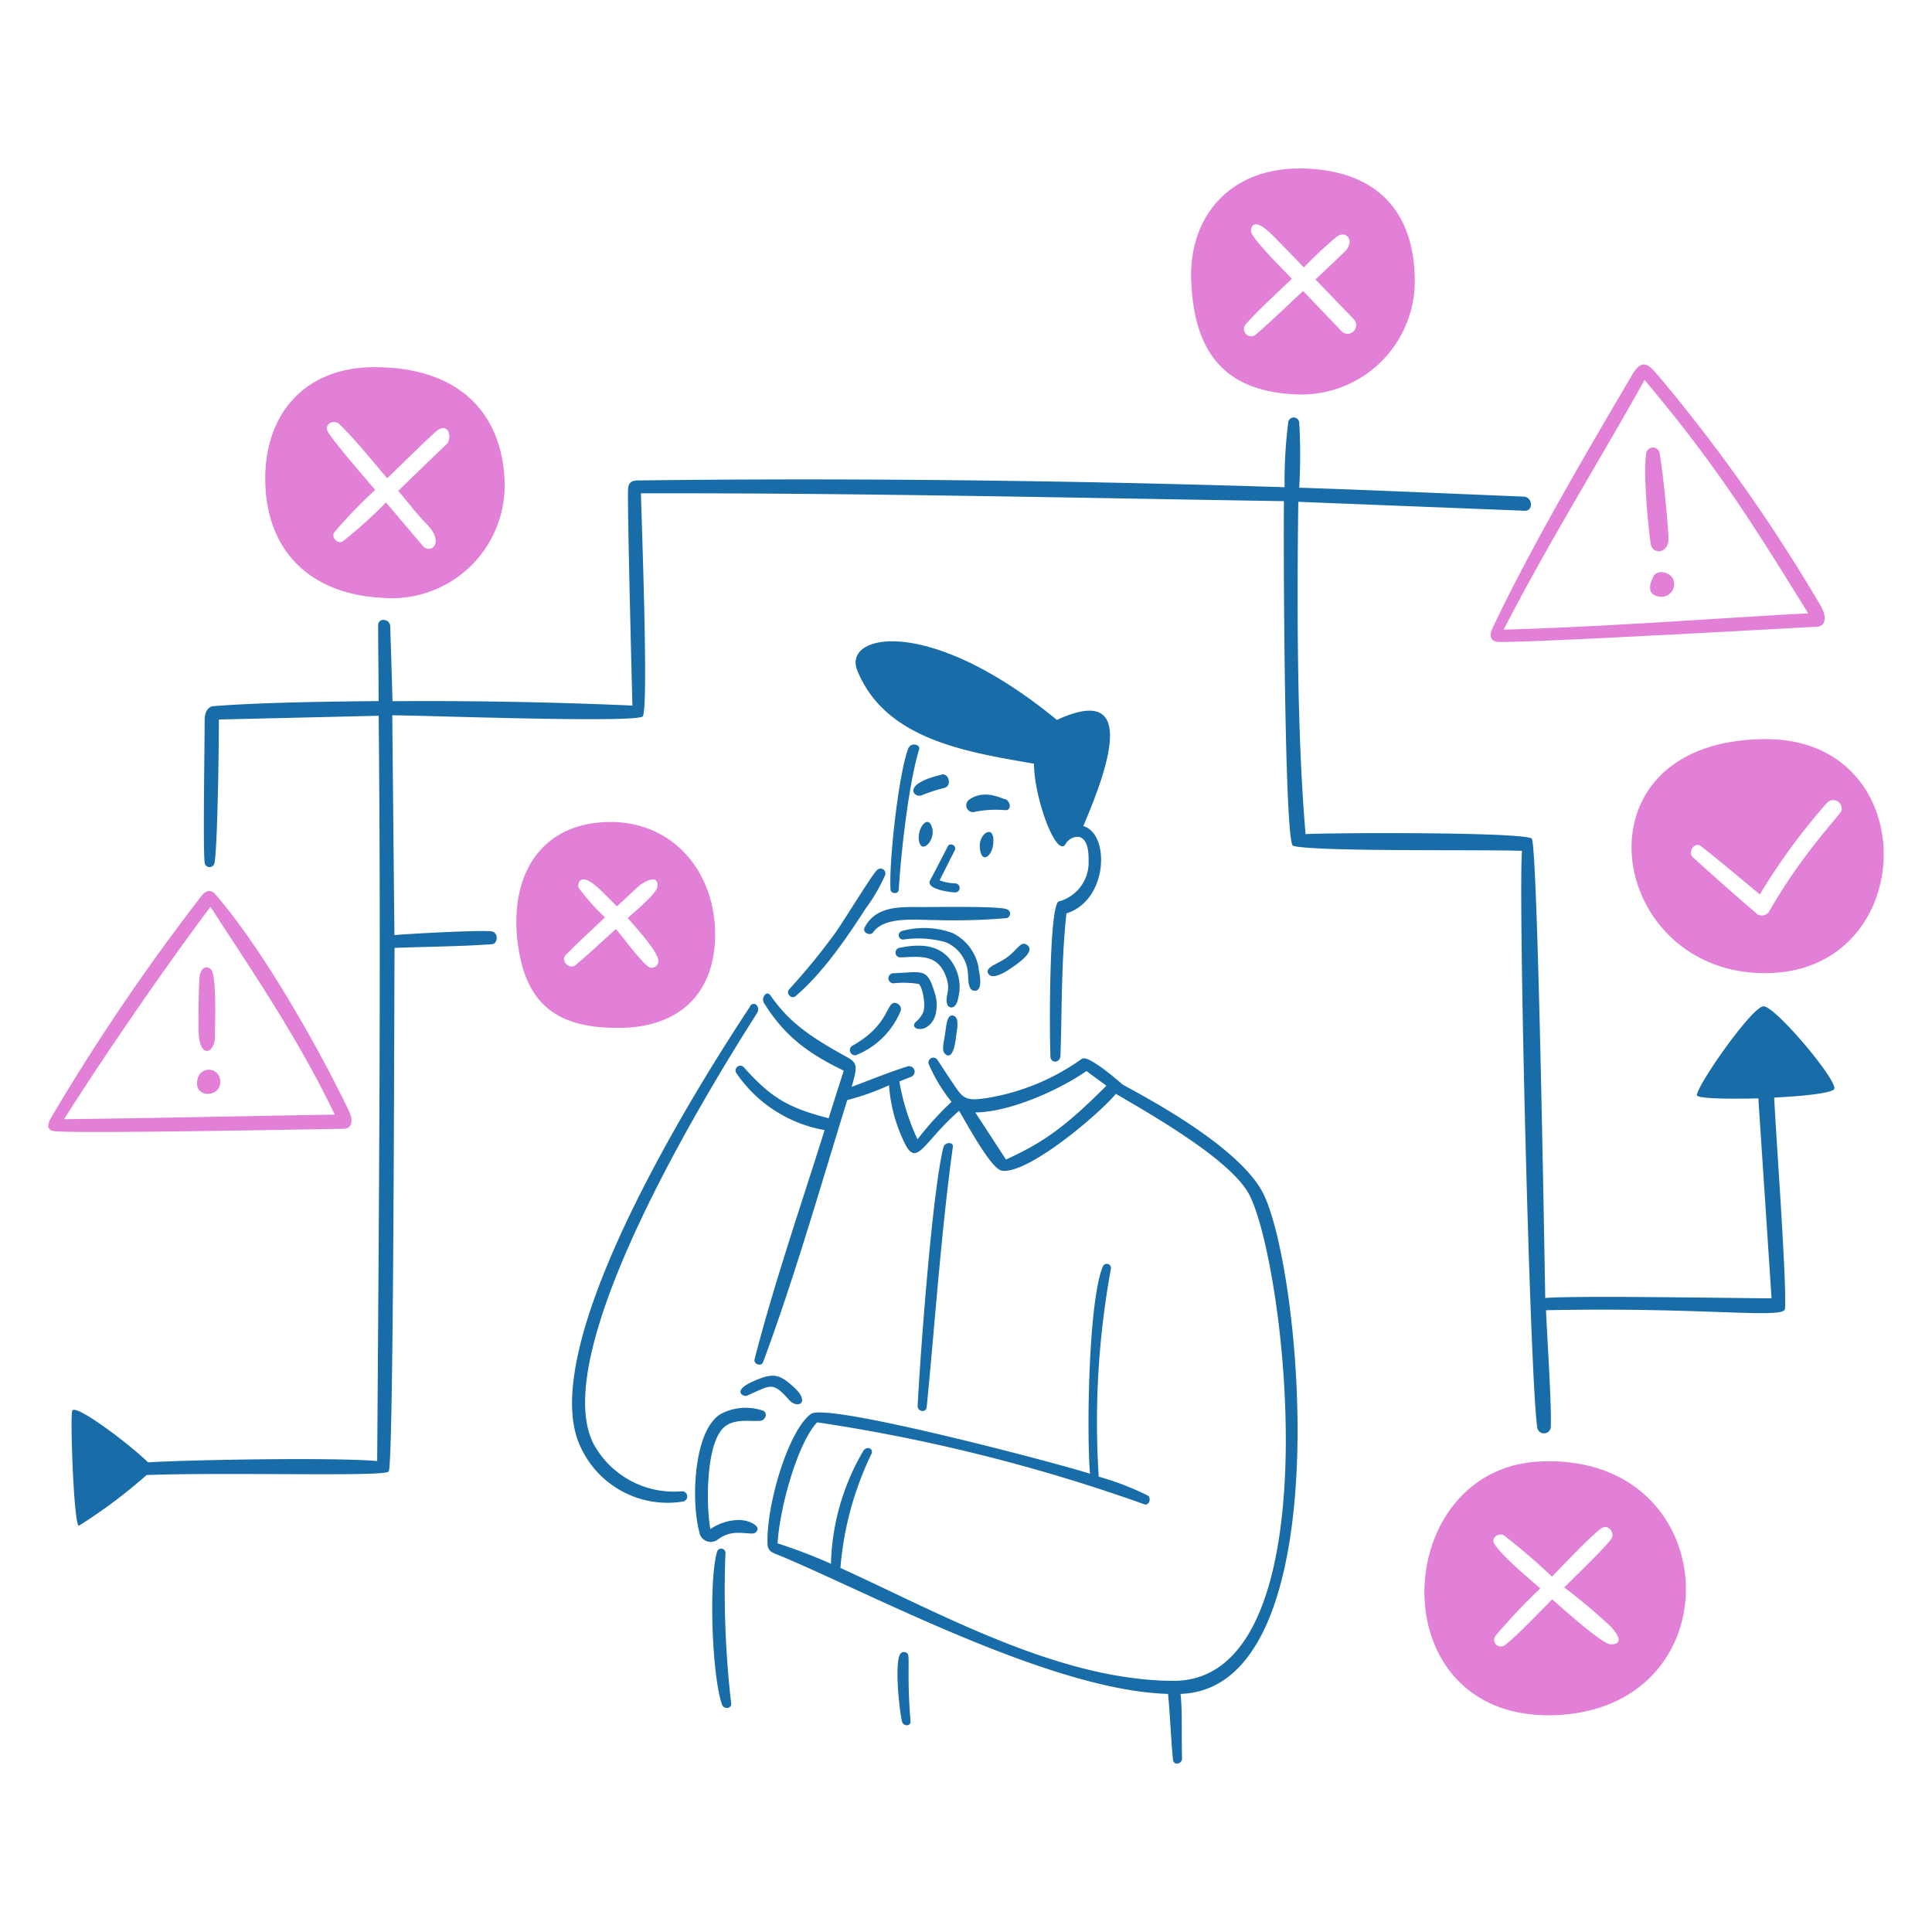 <svg viewBox="0 0 512 512" xmlns="http://www.w3.org/2000/svg"><g transform="matrix(2.56,0,0,2.56,0,0)"><path d="M5.28,115.718c-.415.7-.394,1.267.233,1.365,1.95.3,26.175-.176,30.04-.232.964,0,1.007-.944.563-1.858-3.21-6.682-9.054-16.96-13.869-22.465-.289-.331-.845-.507-1.408.246A221.888,221.888,0,0,0,5.28,115.718Zm17.509-3.929c.243,1.9-2.872,1.986-2.337-.084a1.182,1.182,0,0,1,2.337.084Zm-.535-4.47c0,1.746-1.739,2.506-1.7-.965,0-1.668,0-3.337.085-5,.07-1.407.943-1.407,1.26-.921C22.437,101.271,22.25,105.988,22.254,107.319Zm-15.622,8.54c4.182-6.646,10.976-16.453,15.157-21.987,4.774,7.363,9,13.51,12.87,21.515C25.683,115.527,15.615,115.759,6.632,115.859Z" fill="#e27fd6"></path><path d="M168.956,38.811c-4.752,8.075-10.483,17.84-14.453,26.218-.395.823-.141,1.344.493,1.408,1.7.2,29.146-1.352,33.088-1.556.95-.05,1.056-1.063.352-2.239a173.8,173.8,0,0,0-16.727-23.7C170.7,37.776,170.033,36.981,168.956,38.811ZM173.3,60.269a1.326,1.326,0,0,1-1.69,1.458c-1.408-.317-.535-1.817-.5-1.922C171.448,58.8,173.156,59.2,173.3,60.269Zm-1.514-13.446c.308,1.528.887,7.315.937,8.892s-1.655,1.795-1.845.556c-.31-2.112-.781-7.414-.458-9.385A.707.707,0,0,1,171.786,46.823Zm-16.129,18.36c4.633-9,9.892-17.424,14.587-25.851,7.287,8.667,10.976,14.5,16.939,24.162C177.411,64.008,166.682,64.867,155.657,65.183Z" fill="#e27fd6"></path><path d="M182.825,76.518c-19.93.013-16.72,22.972-1.408,24.17C198.736,102.039,199.806,76.508,182.825,76.518Zm7.807,7.378c-.1.457-3.935,4.266-7.476,10.427a.874.874,0,0,1-1.186.343c-.179-.1-4.985-4.315-6.72-5.919-.563-.521.162-1.676.837-1.148,2.07,1.612,4.063,3.323,6.09,4.992a64.464,64.464,0,0,1,6.971-9.5A.88.88,0,0,1,190.632,83.9Z" fill="#e27fd6"></path><path d="M159.34,151.3c-15.651.795-16.672,27.182,1.914,26.239S178.629,150.319,159.34,151.3Zm7.412,18.924c-.9,0-5.118-3.837-6.068-4.66-1.162,1.161-3.858,4-4.928,4.759a.69.69,0,0,1-.929-1,61.774,61.774,0,0,1,4.618-4.886c-1.282-1.133-3.957-3.358-4.752-4.618-.4-.627.458-1.176.992-.88a64.17,64.17,0,0,1,4.971,4.273c.774-.781,4.393-4.632,5.237-5.069.613-.317,1.239.5.965,1.056-.373.74-4.224,4.4-4.928,5.133a59.411,59.411,0,0,1,4.879,4.111C167.442,169.166,168.146,170.222,166.752,170.222Z" fill="#e27fd6"></path><path d="M123.315,29.138c.268,6.02,2.4,11.187,10.405,11.659a11.745,11.745,0,0,0,12.736-11.926c-.064-6.125-3.132-11.1-11.264-11.419C127.4,17.148,123.015,22.387,123.315,29.138Zm15.537,5.118L134.9,30.124c-1.655,1.521-3.26,3.105-4.97,4.569a.747.747,0,0,1-1.021-1.049c.774-1.007,3.717-3.717,4.829-4.78-.7-.761-3.949-3.929-4.224-4.858-.049-.162,0-1.866,2.2.331,1.1,1.1,2.175,2.232,3.266,3.344a44.972,44.972,0,0,1,3.373-3.161c1.02-.774,1.979.444.837,1.549-1,.964-2.006,1.908-3.013,2.858l3.971,4.126a.889.889,0,0,1-1.3,1.218Z" fill="#e27fd6"></path><path d="M52.224,49.611c-.268-6.012-3.872-11.6-13.482-11.6-7.336,0-11.6,5.069-11.264,12.32s5.2,11.222,12.074,11.553A11.681,11.681,0,0,0,52.224,49.611Zm-6-3.612c-1.686,1.581-3.33,3.21-5,4.816.986,1.147,1.894,2.372,2.957,3.449,1.908,1.957.38,3.182-.436,2.218q-1.891-2.229-3.788-4.464a46.651,46.651,0,0,1-4.449,4.006c-.542.366-1.275-.408-.894-.929a50.178,50.178,0,0,1,4.224-4.379c-1.042-1.239-4.224-4.879-4.886-6-.472-.817.626-1.338,1.154-.831,1.732,1.676,3.394,3.774,4.978,5.632,1.633-1.584,3.252-3.2,4.928-4.745C46.437,43.451,46.872,45.393,46.226,46Z" fill="#e27fd6"></path><path d="M63.227,85.093c-7.131,0-10.412,5.336-9.673,12.165s4.224,9.153,10.441,9.153,10.1-3.478,10.032-9.857S69.627,85.093,63.227,85.093Zm4.1,15.08c-.7-.211-2.816-3.154-3.57-3.992-1.408,1.246-2.745,2.528-4.174,3.724-.634.528-1.6-.45-1.007-1.049,1.3-1.344,2.7-2.6,4.055-3.893a21.384,21.384,0,0,1-2.753-3.1c-.07-.19,0-1.767,1.986,0,.7.626,1.33,1.309,2,1.957l2.168-2.007c.613-.563,2.2-1.408,2.014,0-.085.7-2.211,2.443-3.063,3.232.585.662,3.2,3.52,3.168,4.421A.7.7,0,0,1,67.325,100.173Z" fill="#e27fd6"></path><path d="M95.64,93.9c-2.26,0-4.928-.218-6.132,2.112-.281.528.577.944.9.479,1.176-1.661,4.485-1.246,6.414-1.246a64.056,64.056,0,0,0,7.357-.2.473.473,0,0,0,0-.93C103.536,93.789,96.367,93.9,95.64,93.9Zm-4.865-3.808a.5.5,0,0,1,.838.528A17.528,17.528,0,0,1,89.6,94.069c-1.957,3.056-4.527,6.766-7.252,9.054-.436.366-1.028-.317-.661-.7A67.081,67.081,0,0,0,86.523,96.5C87.516,95.076,90.363,90.4,90.775,90.092Zm2.112,13.784c-1.246-.479-.514,2.07-4.653,4.379a.529.529,0,0,0,.408.965,8.339,8.339,0,0,0,4.611-4.619.613.613,0,0,0-.366-.7Zm8.406-3.64c.12.634.5,2.324-.386,2.331-.747,0-.649-1.268-.7-1.69a3.752,3.752,0,0,0-2.323-3.344,10.564,10.564,0,0,0-4.4-.268.451.451,0,0,1-.113-.887,8.6,8.6,0,0,1,5.245.212,4.96,4.96,0,0,1,2.7,3.646Zm-2.379.007a4.5,4.5,0,0,1,.3,2.964c-.218,1.408-.985,1.141-1.112.859-.429-.985.542-1.485-.331-3.344-.929-1.985-2.7-1.682-4.576-1.612a.5.5,0,0,1-.134-.979C95.52,97.61,97.761,97.8,98.914,100.243Zm-2.2,2.394c-.746-2.471-1.246-2-4.224-1.887a.521.521,0,1,0,0,1.042,9.558,9.558,0,0,1,2.584.064c.366.105.76,1.985.535,2.816a2.613,2.613,0,0,1-.81,1.119c-.8.8,1.3,1.366,2.007-.62A4.061,4.061,0,0,0,96.717,102.637Z" fill="#186ca8"></path><path d="M98.682,105.115c-.7-.1-.7,1.056-.88,2.112-.1.648-.331,1.486,0,1.838.7.7,1.042-.578,1.175-1.8.064-.528.416-2.036-.324-2.112Zm10.06,4.168c-.1-1.718-.183-15.756.887-15.974a4.164,4.164,0,0,0,3.062-4.224c.071-3.457-1.971-2.471-2.351-1.76-.922,1.718-3.3-4.689-3.3-8.265-6.808-1.2-15.382-2.422-18.3-9.673-1.514-3.753,7.371-5.787,20.67,5.139,8.117-3.738,5.632,4.224,2.731,10.99,2.767.774,2.605,7.673-1.746,9.039-.549,5.252-.45,9.772-.612,14.672,0,.816-1.014.943-1.056.091ZM94.07,77.363c-1.02,2.443-2.055,11.835-1.886,14.693,0,.479.816.549.851.056.254-3.977,1.014-10.9,2.112-14.538.155-.528-.837-.7-1.041-.211Zm12.306,20.5c-.7-.566-.964.422-2.21,1.3-.929.648-2.112.937-1.9,1.542.3.767,1.563.141,2.661-.662C105.363,99.737,107.175,98.508,106.376,97.864Z" fill="#186ca8"></path><path d="M112.043,109.571a23.27,23.27,0,0,1-10.067,4.126c-2.308.345-2.372-.169-3.619-1.986-.435-.647-.858-1.309-1.3-1.964a.5.5,0,0,0-.88.487,16.871,16.871,0,0,0,2.323,3.829,32.037,32.037,0,0,0-3.52,3.879,23.369,23.369,0,0,1-1.879-5.991l1.2-.472a.571.571,0,1,0-.38-1.077c-1.936.605-3.865,1.409-5.766,2.113.7-2.3.543-2.521-.591-3.148-4.224-2.323-6.026-3.794-7.821-6.336-.394-.549-.993.26-.648.81,1.915,3.048,4.069,4.991,8.251,6.99q-.792,2.451-1.563,4.928c-4.062-1.048-5.886-2.027-8.772-5.265a.493.493,0,0,0-.8.57,13.946,13.946,0,0,0,9.153,5.921c-2.45,7.807-5.224,15.847-7.251,23.725-.128.506.7.8.88.3,3.238-8.7,5.948-18.213,8.715-27.133a25.111,25.111,0,0,0,4.323-1.534,16.187,16.187,0,0,0,1.619,5.991c1.268,2.612,1.978-.176,5.632-3.338.7,1.127,3.3,6.034,4.436,6.195,2.7.374,9.976-5.786,11.8-7.955,3.6,2.112,11.265,6.463,13.56,10.011,3.844,5.914,9.384,50.816-7.617,50.753-11.8-.049-23.993-6.921-34.462-11.687a33.282,33.282,0,0,1,3.21-11.8c.261-.6-.493-.845-.831-.331a24.239,24.239,0,0,0-3.358,11.7,54.474,54.474,0,0,0-5.526-2.112c.239-3.852,2.112-10.441,4.1-12.532a179.9,179.9,0,0,1,33.884,8.491c.472.169.747-.663.332-.915a29.189,29.189,0,0,0-5.069-1.951,87.858,87.858,0,0,1,1.252-21.473.438.438,0,1,0-.844-.238c-1.471,3.6-1.668,17.03-1.316,21.409-3.056-1.007-27.176-7.385-28.865-6.2-2.225,1.535-4.6,9.06-4.52,13.376,0,.93.612,1.021,1.338,1.324,9.644,4.034,28.125,13.953,40.128,14.292.184,1.71.36,5.582.521,6.843.078.612.965.408.936-.2-.084-2,.05-4.738-.161-6.645,16.728-.55,12.532-44.509,8.448-52.013-2.872-5.273-14.214-10.842-14.488-11.1s-3.52-3.07-4.126-2.634Zm-34.426-5.385c.423-.641,1.148,0,.747.7-5.076,7.962-21.747,35.06-16.931,44.564a9.474,9.474,0,0,0,9.152,4.928.534.534,0,0,1,.1,1.062,9.9,9.9,0,0,1-10.56-5.6c-4.984-10.272,11.968-37.257,17.53-45.655ZM75.1,160.725a.444.444,0,0,0-.866-.1c-.887,3-.535,12.9.514,15.847.183.5,1.007.429.943-.134A101.941,101.941,0,0,1,75.1,160.725Zm18.9,10.56c.162.317-.1,2.725.26,6.907.042.513-.7.542-.866.076-.267-.928-.823-6.046-.211-7.04a.48.48,0,0,1,.817.036Zm3.675-52.554c.126-.493,1.049-.564.964,0-1.246,9.081-1.88,18.62-2.71,26.949-.064.612-.965.451-.937-.148.247-4.773,1.479-22.049,2.683-26.822Zm16.861-6.336c-4.091,4.083-6.393,5.828-10.4,7.638-1.064-1.626-2.112-3.259-3.183-4.878,3.52,0,8.724-2.324,11.512-4.281Z" fill="#186ca8"></path><path d="M98.928,91.45a5.123,5.123,0,0,1-1.661-.316c.528-1.049,1.063-2.112,1.591-3.154a.43.43,0,0,0-.7-.451c-.62,1.2-1.232,2.4-1.866,3.59-.507.965,2.168,1.254,2.619,1.268A.471.471,0,0,0,98.928,91.45ZM97.52,80.186c-4.323,1-2.879,2.45-2.112,2.147A16.245,16.245,0,0,1,97.7,81.58c.929-.2.493-1.556-.19-1.408Zm2.816,2.591a.712.712,0,0,0,.422,1.3,10.63,10.63,0,0,1,3.26-.211c.81.071.549-1.021,0-1.147C103.757,82.714,101.936,81.637,100.336,82.777Zm-3.971,2.591c.694,1.35-.753,2.95-1.147,1.971C94.739,86.142,95.865,84.393,96.365,85.368Zm6.4,1.175c-.162-1.049-1.823,0-1.2,1.845.352.957,1.5-.141,1.232-1.852Z" fill="#186ca8"></path><path d="M78.315,157.987c-1.2-1.071-3.387-.655-4.774.3-.436-2.112-.577-9.4,1.7-10.751,1.127-.7,2.549-.344,3.52-.464.493-.056.761-.851.2-1.048a5.531,5.531,0,0,0-4.287.316c-2.894,1.62-3.133,9.068-2.3,12.158a1.212,1.212,0,0,0,2.027.8c1.366-.921,2.408-.548,3.52-.548.352,0,.7-.479.359-.753Zm3.9-14.355c1.722,1.594.338,2.26-.528,1.288-1.746-1.957-1.859-1.535-4.365-.436-.345.148-1.76-.521.993-1.641C80.061,142.132,80.72,142.247,82.215,143.632Z" fill="#186ca8"></path><path d="M175.658,113.373c.078-1.12,5.7-9.152,6.893-9.2s7.6,7.575,7.335,8.532c-.119.437-3.055.761-6.223.916.2,4.224,1.323,19.346,1.119,21.88-.091,1.07-8.406-.211-24.739.134.127,3.02.578,9.68.493,11.968a.706.706,0,1,1-1.408.092c-.761-5.238-1.971-55.026-1.57-59.616-4.393-.155-21.486.113-23.7-.521-.915-.253-1.007-32.117-.943-35.679-22.156-.345-44.247-.859-66.565-.81.05,2.514.8,21.9.2,23.071-.388.753-23.233-.106-25.943-.092q.111,11.378.225,22.754c1.26-.127,9.1-.556,10.082-.38.7.126.647,1.281,0,1.323-3.352.24-6.717.254-10.068.38-.042,5.069-.077,53.646-.612,54.209s-15.967.049-25.056.359a54.239,54.239,0,0,1-7,5.245c-.535.2-.936-11.4-.7-11.9.324-.8,6.181,3.668,7.843,5.344,4.266-.268,19.452-.528,23.725-.134.176-25.746.408-51.393.155-77.153l-16.544.388c0,3.653-.155,13.432-.458,14.875a.514.514,0,0,1-1.014-.056c-.183-1.57,0-11.729,0-14.784,0-1,.5-1.359.831-1.408,4.78-.394,12.179-.486,17.178-.535,0-2.471-.042-5.055-.05-7.843,0-.824,1.225-.7,1.254.113.1,3.154.169,5.456.232,7.744q12.419-.091,24.837.45c-.049-1.908-.556-21.507-.443-22.528.063-.549.373-.767,1-.774,21.894-.282,45.056,0,66.958.7a48.483,48.483,0,0,1,.38-6.738.571.571,0,0,1,1.134.049,59.163,59.163,0,0,1,0,6.738c7.631.253,14.362.563,23.232.922.936.042,1.042,1.507.1,1.464L134.4,51.948c-.155,11.06-.12,24.394.754,34.4,1.865-.134,21.922-.253,23.4.444.633.3,1.345,44.078,1.408,47.577,2.914-.261,18.48,0,23.429.035L182.023,113.7C178.742,113.789,175.635,113.711,175.658,113.373Z" fill="#186ca8"></path></g></svg>